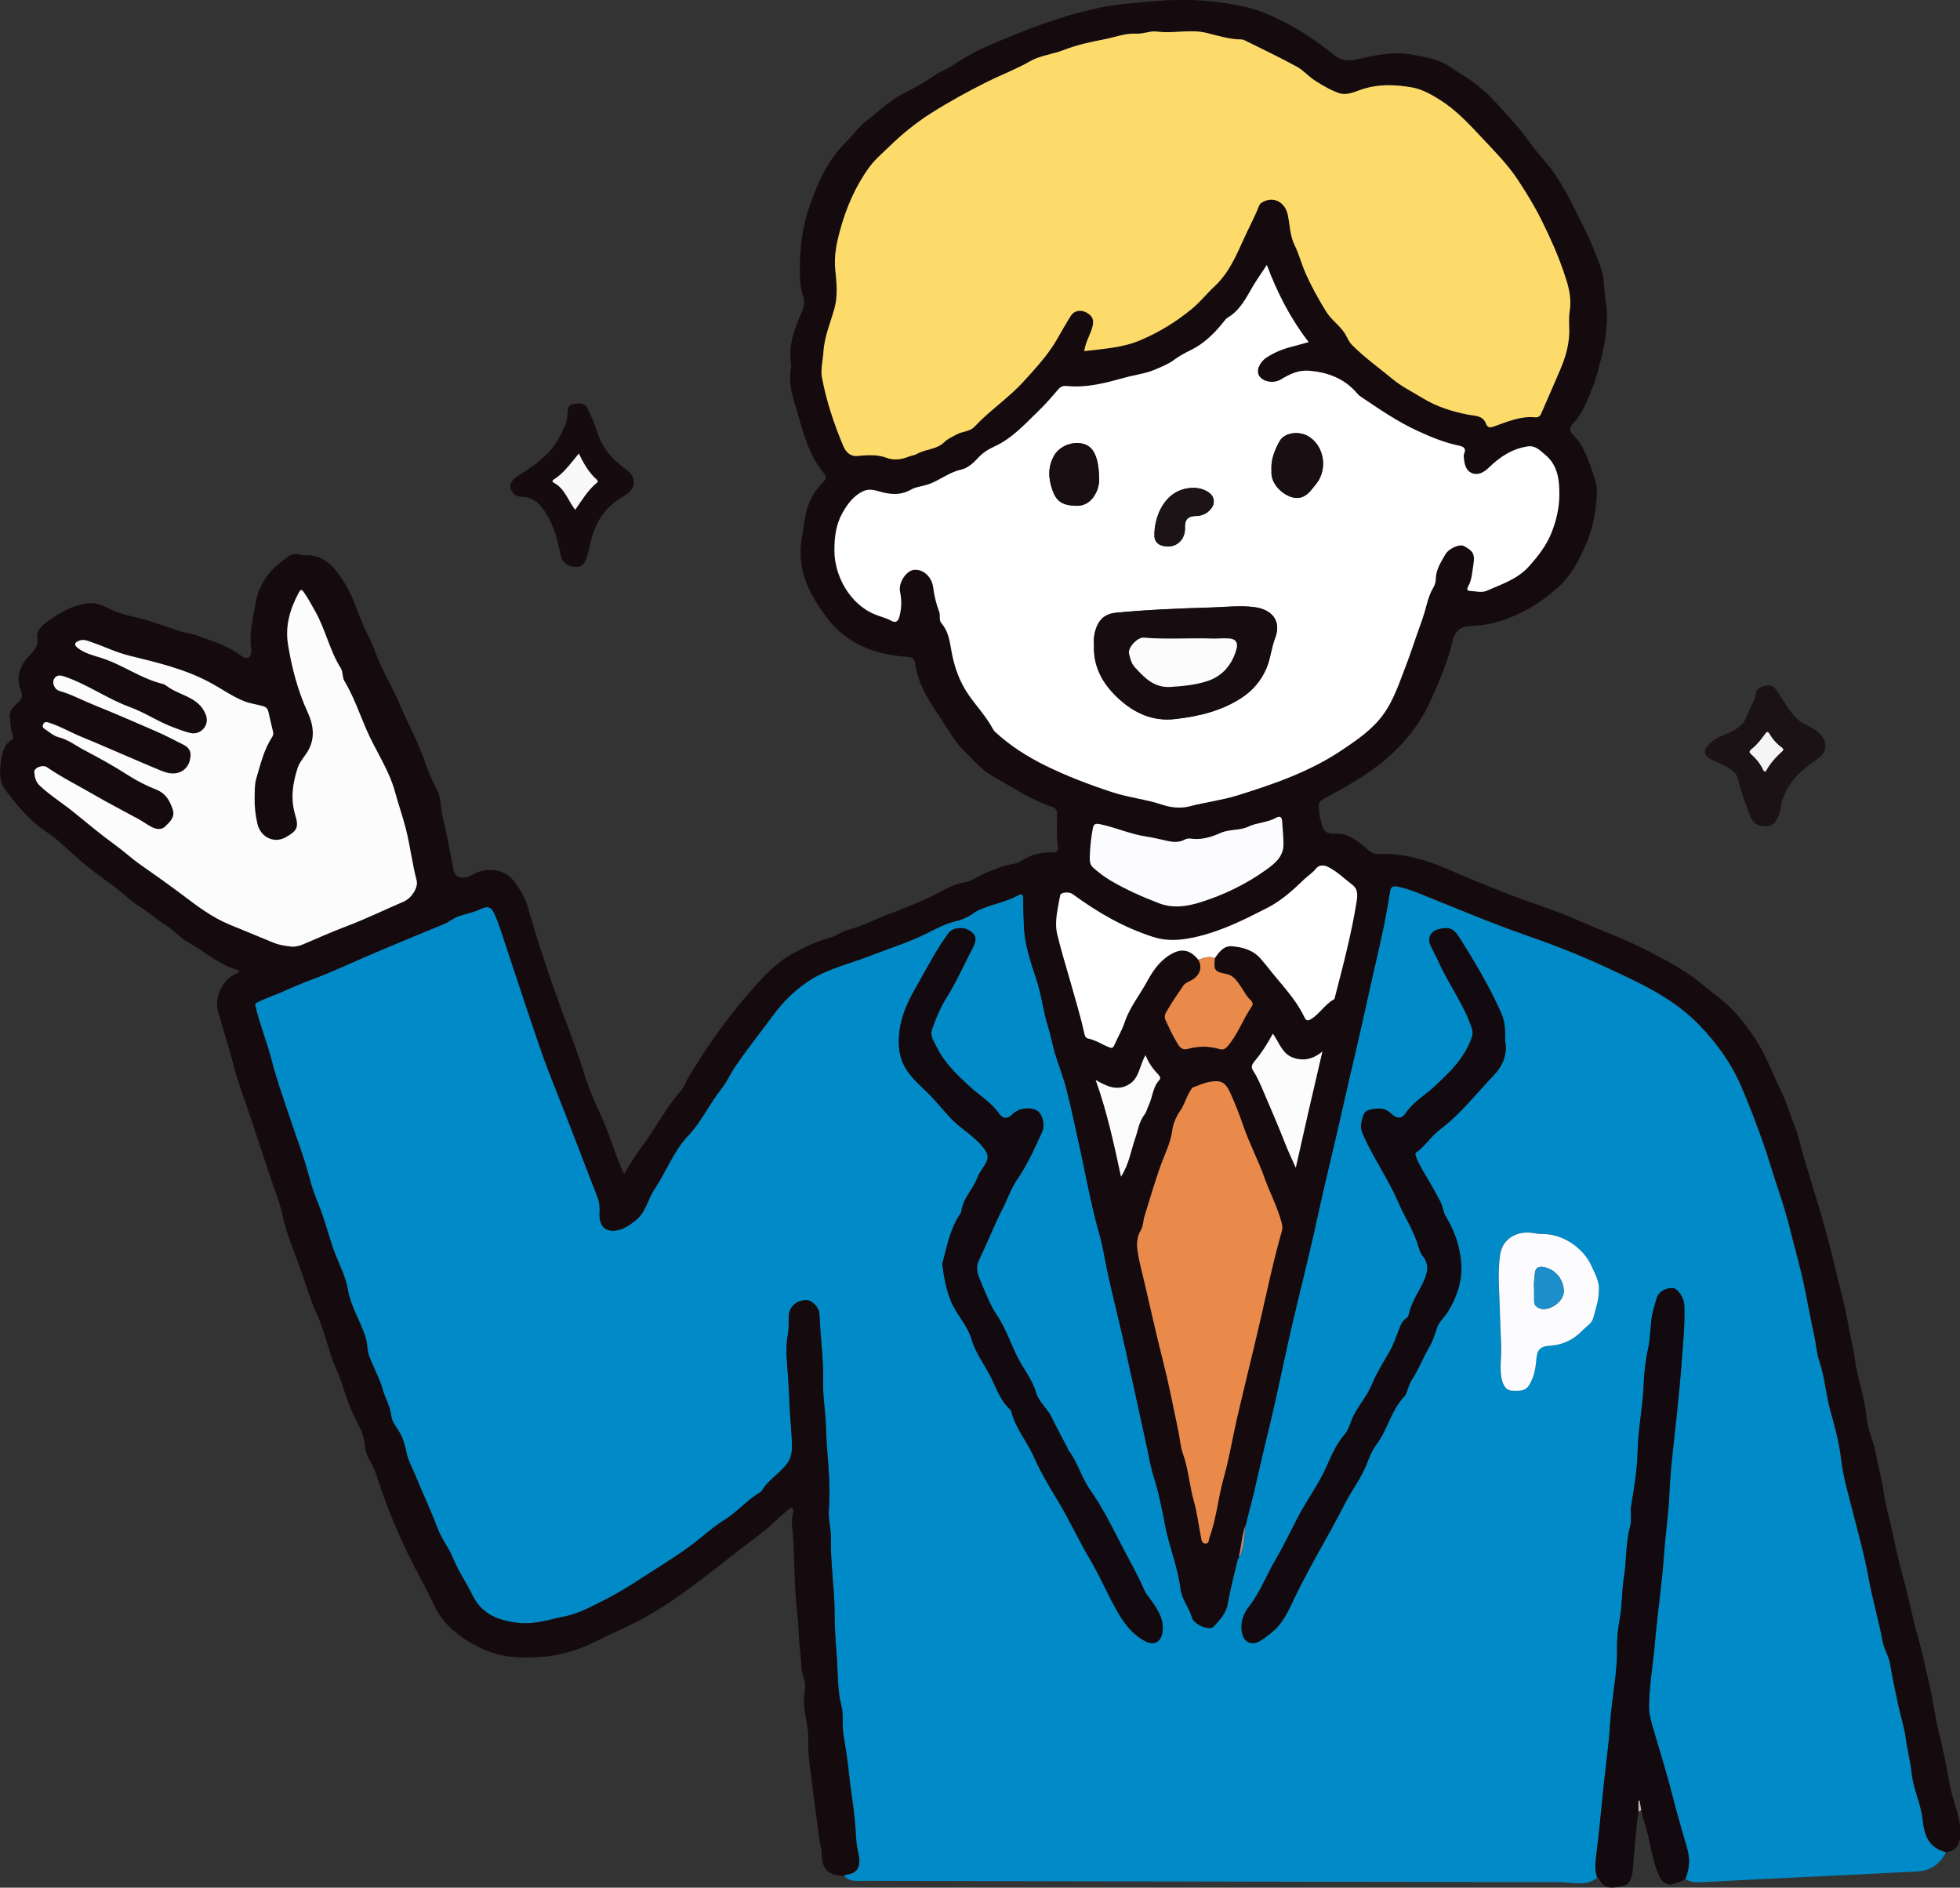 <?xml version="1.0" encoding="UTF-8"?><svg id="b" xmlns="http://www.w3.org/2000/svg" width="301.13" height="290" viewBox="0 0 301.13 290"><rect x="0" y="0" width="301.13" height="290" fill="#333333" stroke="none"/><g id="c"><g><path d="M245.4,288.45c-1.09,.97-2.41,.93-3.74,.84-.73-.05-1.46-.13-2.18-.14-12.95-.03-25.89-.04-38.84-.06-22.62-.04-45.24-.09-67.85-.14-1.08,0-2.24,.2-3.08-.77,.12-.07,.24-.19,.36-.2,1.94-.17,2.22-1.6,1.81-3.31-.4-1.68-.36-3.44-.54-5.16-.24-2.3-.64-4.58-.87-6.88-.21-2.03-.52-4.04-.86-6.06-.25-1.46,.05-3.03-.31-4.45-.67-2.61-.53-5.27-.74-7.89-.17-2.13-.32-4.28-.32-6.43,0-3.81-.64-7.6-.57-11.42,.03-1.53-.43-3.05-.31-4.55,.33-4.27-.34-8.5-.45-12.75-.06-2.23-.49-4.47-.43-6.69,.09-3.51-.44-6.97-.56-10.46-.04-1.15-1.22-2.27-2.12-2.2-1.6,.12-2.56,1.08-2.59,2.55-.02,.93,.02,1.89-.15,2.8-.41,2.15-.1,4.29,.04,6.41,.1,1.5,.17,3.02,.23,4.5,.06,1.51,.23,3.02,.31,4.53,.08,1.44,.25,2.98-.61,4.21-1.12,1.62-3,2.59-4,4.35-.05,.08-.16,.14-.24,.19-2,1.18-3.5,3.01-5.48,4.24-1.94,1.21-3.6,2.82-5.45,4.15-2.75,1.98-5.67,3.73-8.51,5.58-1.7,1.11-3.5,2.1-5.27,2.98-1.63,.81-3.33,1.71-5.23,2.09-2.39,.48-4.68,1.31-7.22,1.01-3.08-.36-5.61-1.31-7.06-4.32-.91-1.89-2.14-3.61-2.93-5.58-.65-1.62-1.81-3.05-2.42-4.68-1.01-2.72-2.26-5.32-3.35-8-.45-1.12-1.08-2.19-1.34-3.35-.28-1.26-.55-2.48-1.27-3.58-.47-.72-1.04-1.5-1.13-2.31-.17-1.44-.92-2.65-1.3-4-.5-1.76-1.43-3.41-2.09-5.15-.33-.87-.25-1.79-.49-2.64-.73-2.6-2.33-4.85-2.79-7.61-.3-1.81-1.2-3.59-1.89-5.33-.91-2.29-1.45-4.68-2.32-6.96-.55-1.44-1.16-2.87-1.55-4.35-.47-1.8-1.03-3.58-1.63-5.32-.61-1.73-1.21-3.49-1.8-5.23-.9-2.66-1.83-5.32-2.53-8.06-.71-2.79-1.84-5.48-2.49-8.31-.1-.44,.14-.46,.37-.58,1.23-.65,2.56-1.04,3.81-1.61,1.62-.74,3.29-1.42,4.94-2.04,2.56-.96,5.03-2.12,7.52-3.2,4.13-1.79,8.29-3.48,12.45-5.2,.74-.31,1.31-.86,2.08-1.13,1.11-.39,2.27-.57,3.35-1.09,1.33-.63,1.8-.35,2.36,1.01,.21,.51,.43,1.03,.61,1.55,2.12,6.35,4.18,12.73,6.37,19.06,1.19,3.44,2.61,6.8,3.92,10.2,1.59,4.11,3.18,8.22,4.76,12.33,.3,.78,.41,1.55,.35,2.43-.13,1.91,.75,3.21,2.92,2.69,.99-.24,1.81-.84,2.61-1.47,1.57-1.23,1.85-3.24,2.91-4.81,1.8-2.68,2.91-5.85,5.17-8.21,2.04-2.14,3.22-4.83,5.03-7.1,.88-1.1,1.46-2.44,2.25-3.6,1.86-2.72,3.91-5.3,5.87-7.94,1.46-1.97,3.22-3.68,5.22-5.03,2.92-1.97,6.41-2.72,9.65-3.99,2.93-1.15,5.93-2.05,8.77-3.49,1.35-.69,2.77-1.43,4.3-1.8,1.03-.25,1.97-.66,2.82-1.29,.39-.29,.84-.46,1.29-.65,1.8-.74,3.74-1.07,5.46-2.02,.72-.39,.83-.05,.82,.59-.02,1.37,.06,2.74,.11,4.1,.1,2.82,1.02,5.52,1.9,8.17,.81,2.41,1.06,4.93,1.82,7.35,.41,1.3,.65,2.69,1.04,4.01,.54,1.86,1.29,3.66,1.77,5.53,.81,3.19,1.49,6.41,2.18,9.63,.93,4.28,1.7,8.58,2.92,12.81,.49,1.69,.75,3.5,1.12,5.25,.91,4.27,2.02,8.5,2.95,12.77,1.04,4.77,2.1,9.54,3.14,14.32,.34,1.55,.58,3.15,1.06,4.64,.79,2.48,1.3,5.03,1.78,7.55,.63,3.31,1.96,6.44,2.37,9.78,.2,1.64,1.31,2.87,1.75,4.4,.33,1.17,2.74,2.12,3.36,1.41,.9-1.02,1.89-1.96,2.14-3.47,.4-2.32,1.03-4.61,1.56-6.91,.05-.11,.11-.22,.16-.33v-.03c.38-.26,.44-.69,.56-1.08,.37-1.23,.26-2.53,.47-3.78,.35-1.66,.84-3.28,1.23-4.94,.76-3.31,1.51-6.63,2.32-9.93,1.2-4.85,2.15-9.76,3.27-14.64,1.36-5.92,2.89-11.8,4.17-17.73,1.23-5.66,2.65-11.28,3.91-16.94,1.23-5.55,2.6-11.08,3.8-16.64,1.18-5.5,2.63-10.94,3.44-16.51,.12-.81,.71-.83,1.23-.71,.98,.22,1.95,.51,2.87,.88,5.61,2.23,11.15,4.62,16.86,6.6,4.16,1.45,8.26,3.04,12.26,4.91,5.13,2.39,10.27,4.67,14.33,8.89,2.67,2.77,4.88,5.83,6.37,9.28,1.25,2.9,2.39,5.88,3.45,8.88,.86,2.43,1.53,4.92,2.38,7.35,1.24,3.55,2.06,7.25,3.03,10.89,1,3.74,1.59,7.59,2.43,11.38,.28,1.26,.33,2.57,.74,3.77,.87,2.57,1.02,5.28,1.77,7.88,.68,2.37,1.31,4.79,1.6,7.28,.32,2.78,1.15,5.47,1.83,8.19,.82,3.25,1.75,6.49,2.34,9.79,.61,3.38,1.58,6.66,2.21,10.02,.23,1.23,.94,2.2,1.14,3.41,.33,2.05,.78,4.09,1.21,6.12,.38,1.83,.99,3.64,1.22,5.46,.22,1.72,.7,3.39,.87,5.12,.25,2.53,1.47,4.84,1.72,7.37,.22,2.3,.98,4.19,3.48,4.84,.03,0,.05,.04,.08,.07-.91,1.79-2.41,2.8-4.38,2.9-8.89,.47-17.78,.87-26.67,1.31-2.22,.11-4.44,.24-6.67,.35-.8,.04-1.6-.01-2.28-.53,.65-1.53,.72-3.08,.26-4.68-.73-2.51-1.46-5.02-2.11-7.56-.87-3.41-1.89-6.77-2.89-10.14-.4-1.35-.88-2.74-.85-4.24,.06-3.3,.65-6.55,.93-9.83,.39-4.55,1.08-9.07,1.4-13.62,.21-3.03,.68-6.03,.8-9.07,.17-3.96,.7-7.9,1.11-11.85,.34-3.27,.66-6.53,.89-9.81,.18-2.49,.41-4.96,.28-7.46-.05-.97-.96-2.34-1.65-2.45-1-.16-2.31,.52-2.58,1.54-.24,.93-.59,1.84-.73,2.81-.25,1.64-.22,3.34-.58,4.93-.41,1.87-.62,3.8-.69,5.64-.13,3.38-.85,6.68-.92,10.06-.06,2.82-.53,5.64-.99,8.44-.18,1.09,.13,2.19-.16,3.2-.73,2.56-.53,5.21-.96,7.8-.34,2.01-.24,4.07-.6,6.1-.28,1.56-.48,3.17-.45,4.75,.06,3.93-.84,7.76-1.07,11.66-.19,3.15-.66,6.33-.99,9.49-.38,3.72-.72,7.45-1.19,11.16-.13,1.02-.17,2,.21,2.97Zm-14.16-128.54c.07-1.5,.01-2.92-.58-4.26-1.81-4.1-4.1-7.95-6.5-11.73-.85-1.34-1.59-1.57-3.1-1.19-1.24,.31-1.77,1.27-1.28,2.45,.35,.83,.82,1.61,1.19,2.43,1.54,3.49,3.89,6.58,5.13,10.22,.18,.52,.24,.98,.05,1.5-1.12,3.23-3.48,5.49-5.92,7.72-1.43,1.3-3.14,2.28-4.25,3.95-.62,.93-1.39,.89-2.24,.07-.97-.95-2.13-.89-3.31-.58-1.01,.26-1.07,1.16-1.26,1.97-.18,.76,.07,1.44,.38,2.11,1.58,3.47,3.78,6.61,5.29,10.11,.9,2.08,2.14,4.01,2.89,6.16,.25,.72,.39,1.51,.87,2.11,1.08,1.33,.72,2.64,.09,3.99-.76,1.63-1.84,3.11-2.22,4.91-.06,.28-.18,.53-.43,.69-.6,.38-.82,1-1.06,1.62-.46,1.19-.88,2.42-1.51,3.52-.92,1.61-1.96,3.24-2.64,4.89-.74,1.81-1.99,3.22-2.86,4.89-.5,.95-.67,2.08-1.37,2.89-1.22,1.41-2.01,3.14-2.7,4.75-1.22,2.82-3.06,5.24-4.46,7.93-1.17,2.23-2.25,4.51-3.52,6.69-1.37,2.35-2.33,4.92-4.04,7.11-.83,1.06-1.37,2.48-1.05,4,.3,1.45,1.42,1.98,2.7,1.29,.62-.33,1.13-.79,1.69-1.21,1.95-1.47,2.84-3.71,3.82-5.74,2.34-4.84,5.16-9.4,7.59-14.18,1.03-2.03,2.45-3.83,3.31-5.98,.42-1.04,.84-2.2,1.49-3.05,1.79-2.32,2.29-5.37,4.38-7.5,.31-.32,.38-.88,.57-1.33,.16-.38,.29-.79,.51-1.13,1.06-1.59,1.71-3.39,2.68-5.03,.54-.92,.87-1.93,1.2-2.96,.31-.97,1.23-1.73,1.78-2.66,1.35-2.26,2.16-4.75,1.95-7.33-.2-2.46-.97-4.89-2.3-7.03-.48-.78-.5-1.66-.91-2.42-.71-1.34-1.45-2.67-2.23-3.98-.55-.93-1.12-1.84-1.48-2.86-.09-.26-.26-.52,.06-.74,1.37-.99,2.23-2.46,3.62-3.5,3.11-2.33,5.49-5.45,8.18-8.24,1.45-1.5,2.19-3.29,1.81-5.35Zm-86.47,34.24c.25,2.08,.6,4.01,1.38,5.85,.85,2.02,2.5,3.58,3.13,5.78,.55,1.9,1.78,3.58,2.73,5.34,.99,1.84,1.56,3.96,3.2,5.42,.1,.09,.16,.24,.19,.37,.64,2.56,2.42,4.55,3.46,6.93,1.01,2.29,2.31,4.47,3.62,6.63,1.76,2.89,3.16,6,4.89,8.91,1.62,2.71,2.82,5.63,4.4,8.36,1.02,1.75,2.21,3.27,3.97,4.28,1.57,.9,2.71,.3,2.89-1.52,.16-1.54-.54-2.8-1.33-4.03-.48-.76-1.17-1.41-1.51-2.22-1.04-2.46-2.42-4.75-3.62-7.12-1.43-2.83-2.88-5.66-4.71-8.28-1.33-1.9-1.89-4.23-3.33-6.08-.06-.08-.06-.2-.11-.29-.82-1.58-1.68-3.15-2.45-4.75-.65-1.35-1.96-2.34-2.37-3.74-.61-2.11-2.03-3.76-2.96-5.67-1.03-2.11-1.77-4.34-3.13-6.36-1.04-1.55-1.76-3.5-2.53-5.31-.42-.98-.73-1.95-.17-3.09,1.27-2.6,2.31-5.32,3.63-7.89,.75-1.47,1.26-3.06,2.21-4.44,1.58-2.29,2.72-4.83,3.86-7.36,.5-1.11,.02-2.77-.76-3.23-1.09-.66-2.86-.41-3.77,.52-.73,.75-1.48,.79-2.09-.09-1.22-1.75-3.05-2.8-4.57-4.21-1.91-1.76-3.8-3.56-4.97-5.92-.43-.86-1.13-1.76-.75-2.84,.59-1.71,1.3-3.38,2.26-4.91,1.53-2.45,2.69-5.1,4.02-7.65,.68-1.31,.45-1.96-.56-2.6-.99-.62-2.55-.45-3.21,.43-1.91,2.56-3.33,5.43-4.92,8.19-1.58,2.72-2.77,5.46-2.7,8.71,.04,1.85,.57,3.36,1.69,4.78,1.08,1.37,2.44,2.45,3.6,3.72,.84,.92,1.66,1.87,2.49,2.8,1.59,1.78,3.77,2.85,5.27,4.81,.78,1.02,.74,1.56,.25,2.43-.39,.69-.94,1.33-1.21,2.06-.66,1.82-2.24,3.2-2.48,5.22-.03,.25-.24,.49-.39,.73-1.43,2.27-1.86,4.88-2.54,7.32Zm100.87,4.05c.08-1.37-.59-2.51-1.13-3.71-1.27-2.81-4.47-4.95-7.52-4.92-.52,0-1.03-.07-1.55-.16-2.07-.35-4.57,.65-4.96,3.28-.24,1.59-.26,3.18-.2,4.79,.12,3.12,.23,6.25,.35,9.37,.07,1.76-.33,3.54,.16,5.29,.23,.82,.72,1.51,1.52,1.5,.9-.01,1.95,.21,2.61-.86,.75-1.23,1-2.56,1.11-3.96,.12-1.47,.63-2.01,2.06-2.09,2.01-.12,3.68-.94,5.06-2.38,.57-.6,1.4-1.02,1.62-1.87,.37-1.4,.87-2.79,.86-4.28Z" fill="#008bc8"/><path d="M190.17,239.49c-.53,2.3-1.16,4.58-1.56,6.91-.26,1.5-1.25,2.45-2.14,3.47-.62,.71-3.03-.24-3.36-1.41-.44-1.53-1.55-2.76-1.75-4.4-.41-3.34-1.74-6.47-2.37-9.78-.48-2.52-.99-5.07-1.78-7.55-.47-1.49-.72-3.09-1.06-4.64-1.03-4.78-2.09-9.55-3.14-14.32-.93-4.27-2.04-8.49-2.95-12.77-.37-1.75-.63-3.56-1.12-5.25-1.22-4.22-2-8.53-2.92-12.81-.7-3.22-1.38-6.44-2.18-9.63-.47-1.87-1.23-3.67-1.77-5.53-.39-1.33-.63-2.71-1.04-4.01-.77-2.42-1.02-4.94-1.82-7.35-.89-2.65-1.81-5.35-1.9-8.17-.05-1.36-.13-2.73-.11-4.1,.01-.64-.11-.98-.82-.59-1.72,.95-3.66,1.28-5.46,2.02-.45,.19-.9,.36-1.29,.65-.85,.63-1.79,1.05-2.82,1.29-1.52,.37-2.94,1.11-4.3,1.8-2.84,1.44-5.84,2.34-8.77,3.49-3.24,1.27-6.73,2.02-9.65,3.99-2,1.35-3.76,3.06-5.22,5.03-1.96,2.65-4.01,5.23-5.87,7.94-.79,1.16-1.37,2.49-2.25,3.6-1.81,2.27-2.99,4.96-5.03,7.1-2.25,2.36-3.37,5.53-5.17,8.21-1.05,1.57-1.33,3.57-2.91,4.81-.8,.63-1.62,1.23-2.61,1.47-2.18,.52-3.05-.78-2.92-2.69,.06-.87-.05-1.65-.35-2.43-1.58-4.11-3.17-8.22-4.76-12.33-1.31-3.4-2.73-6.76-3.92-10.2-2.19-6.33-4.25-12.7-6.37-19.06-.18-.53-.4-1.04-.61-1.55-.56-1.36-1.03-1.64-2.36-1.01-1.08,.51-2.25,.69-3.35,1.09-.77,.27-1.34,.82-2.08,1.13-4.15,1.72-8.32,3.41-12.45,5.2-2.49,1.08-4.96,2.24-7.52,3.2-1.65,.62-3.32,1.3-4.94,2.04-1.25,.57-2.59,.96-3.81,1.61-.22,.12-.47,.14-.37,.58,.65,2.83,1.78,5.52,2.49,8.31,.7,2.74,1.64,5.4,2.53,8.06,.59,1.74,1.19,3.5,1.8,5.23,.61,1.73,1.16,3.52,1.63,5.32,.39,1.48,1,2.91,1.55,4.35,.87,2.29,1.41,4.67,2.32,6.96,.69,1.74,1.59,3.53,1.89,5.33,.46,2.77,2.06,5.01,2.79,7.61,.24,.86,.16,1.77,.49,2.64,.66,1.74,1.59,3.39,2.09,5.15,.38,1.35,1.14,2.56,1.3,4,.09,.81,.66,1.59,1.13,2.31,.72,1.11,.99,2.32,1.27,3.58,.26,1.16,.89,2.23,1.34,3.35,1.09,2.68,2.34,5.28,3.35,8,.61,1.63,1.77,3.06,2.42,4.68,.79,1.98,2.02,3.69,2.93,5.58,1.45,3,3.98,3.96,7.06,4.32,2.54,.3,4.83-.53,7.22-1.01,1.9-.38,3.61-1.28,5.23-2.09,1.77-.88,3.57-1.87,5.27-2.98,2.84-1.86,5.75-3.6,8.51-5.58,1.85-1.33,3.51-2.95,5.45-4.15,1.98-1.23,3.48-3.06,5.48-4.24,.09-.05,.2-.11,.24-.19,1-1.76,2.87-2.73,4-4.35,.86-1.23,.69-2.77,.61-4.21-.08-1.51-.25-3.01-.31-4.53-.06-1.48-.13-3.01-.23-4.5-.14-2.12-.45-4.26-.04-6.41,.17-.91,.14-1.86,.15-2.8,.03-1.46,.99-2.42,2.59-2.55,.89-.07,2.07,1.05,2.12,2.2,.13,3.49,.66,6.95,.56,10.46-.06,2.22,.37,4.46,.43,6.69,.11,4.25,.78,8.47,.45,12.75-.11,1.5,.34,3.02,.31,4.55-.07,3.82,.56,7.61,.57,11.42,0,2.15,.15,4.3,.32,6.43,.21,2.63,.07,5.28,.74,7.89,.36,1.42,.07,2.99,.31,4.45,.34,2.01,.66,4.03,.86,6.06,.23,2.3,.63,4.58,.87,6.88,.18,1.72,.13,3.47,.54,5.16,.41,1.71,.14,3.14-1.81,3.31-.12,.01-.24,.13-.36,.2-2.49-.04-3.45-1.05-3.45-3.55,0-.58-.21-1.15-.29-1.73-.41-3.04-.86-6.07-1.2-9.11-.24-2.1-.66-4.2-.56-6.39,.08-1.78-.51-3.62-.65-5.46-.06-.83-.03-1.65,.14-2.49,.22-1.09-.46-2.06-.52-3.13-.1-1.68-.33-3.36-.41-5.04-.08-1.76-.27-3.52-.43-5.27-.19-1.94-.21-3.88-.3-5.81-.06-1.34-.05-2.69-.16-4.04-.11-1.24-.35-2.49-.01-3.73,.07-.25,.12-.6-.17-.76-.27-.15-.42,.16-.6,.3-1.42,1.06-2.55,2.43-3.98,3.49-4.37,3.24-8.55,6.75-13.01,9.88-2.87,2.01-5.91,3.76-9.1,5.18-2.1,.93-4.09,2.1-6.26,2.85-1.95,.67-3.94,1.12-6.05,1.22-2.36,.11-4.66,.09-6.89-.65-1.5-.49-2.91-1.18-4.27-2.06-2.06-1.32-3.73-2.99-4.73-5.11-1.48-3.13-3.23-6.12-4.68-9.26-1.45-3.13-2.75-6.28-3.82-9.55-.41-1.25-.79-2.48-1.49-3.62-.45-.73-.69-1.58-.76-2.47-.14-1.66-1.03-3.1-1.73-4.53-1.11-2.29-1.63-4.78-2.66-7.06-1.22-2.7-1.69-5.68-2.92-8.29-1.01-2.15-1.62-4.41-2.4-6.58-1.05-2.91-2.29-5.78-2.96-8.85-.46-2.12-1.32-4.16-2-6.23-.93-2.82-1.86-5.64-2.8-8.46-.88-2.66-1.91-5.28-2.61-7.98-.74-2.85-1.64-5.65-2.45-8.48-.61-2.12,.59-4.71,2.52-5.71,.26-.13,.62-.15,.78-.6-2.99-.71-5.19-2.83-7.78-4.26-1.34-.74-2.32-1.96-3.63-2.77-1.47-.9-2.77-2.08-4.23-3-1.33-.83-2.39-1.98-3.66-2.9-1.78-1.3-3.59-2.58-5.27-4.05-1.7-1.49-3.3-3.14-5.22-4.41-2.53-1.66-4.4-4.03-6.22-6.38-.98-1.26-.85-2.95-.61-4.54,.19-1.23,.43-2.41,1.61-3.12,.31-.19,.27-.47,.15-.74-.37-.85-.27-1.77-.43-2.66-.2-1.06,.58-1.69,1.22-2.28,.67-.62,.82-1.04,.45-1.99-.74-1.91-.17-3.72,1.25-5.18,.79-.82,1.47-1.51,1.29-2.85-.13-.99,.69-1.89,1.46-2.42,2.01-1.4,4.07-2.72,6.66-2.88,1.33-.08,2.37,.59,3.43,1.08,1.85,.86,3.87,1.01,5.76,1.69,1.33,.48,2.71,.83,4.04,1.34,1.12,.43,2.35,.52,3.5,.96,2.1,.81,4.29,1.39,6.14,2.77,.42,.31,1.09,.77,1.51,.49,.51-.34,.36-1.17,.31-1.74-.19-2.31,.36-4.52,.76-6.74,.57-3.15,2.51-5.41,5.16-7.11,.48-.31,.96-.36,1.49-.25,.24,.05,.48,.15,.71,.14,3.27-.2,4.83,1.94,6.36,4.38,1.55,2.48,2.16,5.34,3.51,7.88,.84,1.57,1.34,3.29,2.09,4.9,.87,1.87,1.93,3.64,2.72,5.54,1.32,3.16,2.99,6.17,4.11,9.44,.44,1.28,.99,2.6,1.67,3.84,.71,1.31,.56,2.85,.91,4.26,.64,2.62,1.13,5.26,1.61,7.91,.27,1.5,1.44,1.77,3.05,.88,2.03-1.13,4.73-.86,6.12,.85,1.01,1.25,1.87,2.68,2.32,4.26,1.47,5.16,3.16,10.23,5,15.27,1.24,3.4,2.57,6.78,3.64,10.26,.71,2.3,1.69,4.54,2.71,6.73,1.3,2.8,2.04,5.81,3.42,8.67,.83-1.39,1.63-2.79,2.61-4.08,2.14-2.81,3.72-6.01,6.08-8.68,.51-.58,.76-1.39,1.17-2.07,2.64-4.38,5.52-8.58,8.86-12.45,2.12-2.46,4.23-4.98,7.14-6.57,1.8-.98,3.64-1.9,5.66-2.43,1.02-.27,1.88-.99,2.93-1.26,2.17-.56,4.16-1.62,6.24-2.41,2.02-.76,4.05-1.58,6.03-2.48,1.8-.82,3.48-2.02,5.5-2.36,1.29-.22,2.3-1.07,3.49-1.55,1.35-.54,2.66-1.11,4.12-1.31,.68-.09,1.29-.53,1.87-.85,1.27-.71,2.59-.93,3.99-.92,.66,0,1.08-.06,.94-1.05-.22-1.6-.12-3.24-.12-4.86,0-.59-.14-.87-.79-1.09-2.46-.83-4.7-2.14-6.93-3.46-.95-.56-1.94-1.06-2.85-1.68-1.36-.91-2.39-2.16-3.55-3.28-1.42-1.36-2.34-3.01-3.37-4.57-1.84-2.78-3.84-5.54-4.3-9-.1-.72-.37-.99-1.26-1.05-4.96-.34-9.37-1.99-12.42-6.16-1.19-1.63-2.31-3.3-3.06-5.26-.92-2.39-1.09-4.63-.63-7.15,.34-1.91,.45-3.83,1.31-5.62,.49-1.03,1.17-1.88,1.94-2.68,.42-.43,.54-.79,.09-1.33-2.1-2.52-3-5.58-3.87-8.66-.3-1.06-.66-2.11-.94-3.18-.4-1.5-.48-3-.24-4.53,.02-.1,.04-.21,.02-.31-.53-2.96,.57-5.6,1.68-8.22,.36-.86,.42-1.63,.1-2.51-.43-1.19-.43-2.46-.44-3.7-.04-3.42,.4-6.83,1.52-10.03,1.23-3.51,2.73-6.94,5.5-9.67,1.05-1.03,1.92-2.32,3.08-3.23,1.89-1.47,3.59-3.18,5.79-4.3,1.65-.84,3.31-1.72,4.83-2.82,.7-.51,1.57-.75,2.34-1.25,1.87-1.23,3.82-2.39,5.87-3.27,5.56-2.4,11.21-4.62,17.17-5.85,2.92-.6,5.91-.79,8.89-1.04,4.61-.38,9.19-.08,13.65,.97,2.02,.47,4.01,1.36,5.92,2.35,2.56,1.34,4.98,2.93,7.17,4.74,1.45,1.2,2.59,1.25,4.23,.85,2.65-.65,5.41-1.16,8.11-.65,2.03,.39,4.15,.66,5.96,1.97,.99,.72,2.1,1.28,3.11,2.02,1.54,1.12,2.91,2.38,4.16,3.77,1.65,1.83,3.36,3.61,4.77,5.65,.77,1.11,1.69,2.12,2.56,3.15,2.19,2.6,3.65,5.61,5.15,8.63,.85,1.7,1.72,3.4,2.38,5.18,.55,1.48,1.26,2.94,1.35,4.56,.13,2.18,.63,4.33,.45,6.53-.14,1.72-.36,3.39-.82,5.08-.42,1.56-.76,3.17-1.38,4.65-.78,1.86-1.42,3.82-2.87,5.35-.42,.44-.89,1.07-.16,1.79,1.92,1.91,2.59,4.46,3.42,6.91,.46,1.36,.29,2.85,.13,4.23-.24,2.05-.76,4.07-1.61,6-1.03,2.33-2.19,4.54-4.11,6.29-2.25,2.06-4.77,3.69-7.61,4.78-1.99,.77-4.04,1.22-6.19,1.26-1.32,.02-2.19,.95-2.47,2.21-.57,2.58-1.56,5.03-2.59,7.44-.84,1.97-1.76,3.91-3.01,5.69-2.23,3.18-5.05,5.7-8.29,7.78-1.92,1.23-3.92,2.36-5.95,3.41-1.28,.66-.49,1.85-.58,2.81,0,.09,.09,.19,.11,.29,.29,1.23,.36,2.38,2.32,2.25,1.96-.13,3.56,1.23,5.01,2.5,.48,.41,.97,.67,1.59,.64,4.22-.23,8.08,1.16,11.82,2.82,2.31,1.02,4.66,1.93,7,2.88,3.91,1.59,7.97,2.75,11.84,4.47,3.41,1.52,6.95,2.77,10.29,4.47,2.99,1.52,5.97,3.06,8.6,5.21,2.17,1.77,4.47,3.37,6.21,5.6,1.17,1.5,2.29,3.03,3.19,4.73,1.09,2.05,1.91,4.21,2.93,6.27,.85,1.72,1.34,3.55,2.05,5.3,.65,1.62,.97,3.37,1.48,5.06,.7,2.35,1.44,4.68,2.14,7.02,.93,3.11,1.79,6.24,2.53,9.41,.69,3,1.57,5.96,2.09,9,.31,1.84,.81,3.65,1.04,5.52,.18,1.44,.61,2.9,.95,4.34,.38,1.57,.71,3.19,.89,4.79,.19,1.76,1.01,3.3,1.31,5,.38,2.13,1.03,4.21,1.29,6.37,.23,1.84,.83,3.64,1.21,5.46,.61,2.98,1.32,5.94,2.12,8.86,.7,2.56,1.16,5.19,1.91,7.74,.63,2.12,1.04,4.36,1.59,6.54,.66,2.59,.93,5.27,1.56,7.83,.66,2.69,1.26,5.4,1.7,8.12,.44,2.73,1.88,5.25,1.62,8.11-.14,1.49-.68,2.19-2.16,2.43-.03-.02-.05-.06-.08-.07-2.5-.65-3.25-2.54-3.48-4.84-.25-2.53-1.47-4.84-1.72-7.37-.17-1.72-.65-3.39-.87-5.12-.24-1.83-.84-3.63-1.22-5.46-.43-2.04-.88-4.07-1.21-6.12-.19-1.2-.91-2.18-1.14-3.41-.63-3.36-1.6-6.65-2.21-10.02-.59-3.3-1.52-6.54-2.34-9.79-.69-2.71-1.51-5.41-1.83-8.19-.29-2.5-.92-4.91-1.6-7.28-.74-2.6-.89-5.31-1.77-7.88-.41-1.2-.46-2.51-.74-3.77-.84-3.79-1.43-7.64-2.43-11.38-.97-3.64-1.8-7.34-3.03-10.89-.85-2.43-1.52-4.92-2.38-7.35-1.06-3-2.2-5.98-3.45-8.88-1.49-3.45-3.7-6.5-6.37-9.28-4.06-4.22-9.19-6.5-14.33-8.89-4-1.86-8.1-3.46-12.26-4.91-5.71-1.98-11.25-4.37-16.86-6.6-.93-.37-1.9-.66-2.87-.88-.52-.12-1.11-.1-1.23,.71-.81,5.57-2.26,11.02-3.44,16.51-1.2,5.56-2.57,11.09-3.8,16.64-1.26,5.66-2.69,11.27-3.91,16.94-1.28,5.93-2.81,11.81-4.17,17.73-1.12,4.87-2.07,9.78-3.27,14.64-.81,3.3-1.56,6.62-2.32,9.93-.38,1.65-.88,3.28-1.23,4.94-.58,1.57-.64,3.25-1.03,4.87,0,0,0,.03,0,.03-.05,.11-.11,.22-.16,.33Zm-3.53-92.28c.68-.94,1.38-1.96,2.7-1.84,1.68,.15,3.28,.61,4.44,2,.36,.43,.72,.85,1.06,1.28,1.94,2.5,4.23,4.75,5.61,7.66,.24,.5,.52,.55,.98,.26,1.34-.82,2.13-2.27,3.52-3.04,.12-.06,.15-.31,.19-.47,1.26-4.85,2.53-9.7,3.32-14.66,.15-.92,.18-1.83-.66-2.46-1.25-.95-2.38-2.1-3.82-2.79-.62-.29-1.35-.23-1.73,.24-.55,.7-1.28,1.14-1.89,1.73-1.73,1.66-3.52,3.27-5.66,4.37-3.47,1.77-6.93,3.52-10.8,4.42-2.31,.54-4.46,.75-6.72,.03-4.53-1.45-8.58-3.79-12.38-6.59-.53-.39-1.82-.28-1.9,.21-.33,1.97-.92,3.98-.45,5.96,.58,2.45,1.34,4.86,2.02,7.28,.75,2.66,1.58,5.3,2.15,8,.06,.29,.18,.66,.53,.73,1.18,.23,2.16,.93,3.26,1.35,.47,.18,.61,.11,.82-.35,.52-1.16,1.17-2.26,1.58-3.49,.75-2.25,2.26-4.11,3.39-6.17,.86-1.57,1.77-2.99,3.32-4.03,1.78-1.2,3.23-1.11,4.61,.61,.65,1.22,.23,2.44-1.11,3.16-.45,.25-.95,.4-1.26,.88-.71,1.11-1.52,2.17-2.16,3.31-.31,.55-.87,1.14-.52,1.89,.5,1.06,.97,2.14,1.57,3.15,.4,.67,.78,1.6,1.85,1.29,1.65-.47,3.28-.46,4.92,.03,.49,.14,.81,0,1.16-.41,1.59-1.81,2.35-4.12,3.7-6.07,.29-.41,.18-.78-.19-1.1-.61-.54-.93-1.29-1.39-1.94-.58-.83-1.1-1.78-2.25-2.01-1.86-.37-1.98-.55-1.8-2.43Zm-20.06-93.27c2.98-.36,5.89-.49,8.7-1.7,2.91-1.25,5.52-2.85,7.94-4.87,1.24-1.04,2.22-2.3,3.38-3.37,2.19-2.03,3.32-4.7,4.49-7.27,.78-1.71,1.68-3.38,2.37-5.13,.1-.25,.23-.38,.46-.51,1.66-1,3.5-.13,3.94,1.9,.33,1.55,.32,3.21,1.04,4.64,.7,1.4,1.06,2.92,1.69,4.33,.91,2.04,1.98,3.97,3.15,5.88,.81,1.32,2.09,2.13,2.9,3.4,.36,.57,.57,1.23,1.07,1.73,1.92,1.94,4.16,3.51,6.25,5.26,1.4,1.17,3.08,1.98,4.64,2.94,2.17,1.34,4.52,2.06,6.99,2.54,.98,.19,2.22,.1,2.69,1.3,.31,.81,.7,.7,1.35,.47,2.01-.71,4-1.58,6.22-1.37,.76,.07,.89-.45,1.11-.96,.91-2.11,1.84-4.21,2.74-6.31,.89-2.07,1.5-4.21,1.4-6.5-.04-.87-.05-1.81,.08-2.61,.35-2.17-.31-4.16-.96-6.05-.92-2.7-2.11-5.32-3.39-7.89-1.07-2.16-2.34-4.21-3.65-6.2-1.5-2.27-3.46-4.26-5.34-6.26-2.02-2.15-4.01-4.33-6.53-5.94-1.35-.86-2.82-1.68-4.32-1.95-2.65-.47-5.37-.58-8.03,.39-1,.36-2.15,.85-3.19,.49-1.3-.44-2.52-1.17-3.69-1.91-1-.63-1.8-1.61-2.84-2.17-2.6-1.42-5.28-2.69-7.93-4.01-.18-.09-.38-.17-.57-.17-1.83,0-3.58-.56-5.3-.99-2.58-.64-5.12,.13-7.67-.22-1.01-.14-2.1,.38-3.14,.32-1.72-.09-3.28,.54-4.91,.86-2.16,.42-4.3,.87-6.36,1.68-1.66,.65-3.53,.8-5.07,1.69-2.11,1.22-4.39,2.07-6.57,3.15-2.97,1.47-5.88,3.07-8.66,4.84-2.33,1.48-4.5,3.24-6.48,5.18-1.05,1.02-2.17,1.97-3.05,3.17-2.16,2.97-3.56,6.28-4.5,9.8-.52,1.93-.9,3.88-.69,5.9,.2,1.96,.39,3.98-.11,5.87-.61,2.25-1.57,4.39-1.71,6.77-.08,1.31-.46,2.65-.22,3.94,.69,3.62,1.85,7.12,3.28,10.52,.36,.85,1.04,1.59,2.07,1.51,1.55-.13,3.06-.28,4.56,.28,1.14,.42,2.27,.27,3.39-.17,.44-.17,.94-.22,1.34-.45,1.32-.76,3-.64,4.15-1.79,.53-.53,1.23-.81,1.88-1.17,.9-.49,2.03-.41,2.76-1.2,2.33-2.49,5.2-4.38,7.49-6.89,1.86-2.04,3.75-4.08,5.16-6.49,.71-1.23,1.41-2.47,2.16-3.67,.49-.78,1.52-.99,2.46-.45,.68,.4,1.11,.93,.9,1.94-.28,1.31-1.08,2.4-1.31,3.95Zm28.04-13.26c-.8,1.22-1.52,2.22-2.15,3.29-1.05,1.79-1.95,3.68-3.84,4.8-.32,.19-.55,.52-.79,.82-1.39,1.75-2.98,3.27-5.02,4.25-.88,.43-1.73,.9-2.51,1.48-.88,.65-1.88,1.03-2.87,1.46-1.48,.64-3.07,.8-4.6,1.23-2.92,.81-5.82,1.61-8.89,1.31-.58-.06-.98,.04-1.37,.48-.93,1.08-1.85,2.17-2.88,3.16-2.17,2.09-4.17,4.39-7.01,5.67-.94,.43-1.81,1.01-2.53,1.8-.7,.78-1.56,1.53-2.56,1.74-1.88,.41-3.31,1.69-5.1,2.28-.86,.28-1.8,.34-2.57,.78-1.7,.97-3.38,.74-5.13,.21-.71-.22-1.47-.33-2.24,.04-1.46,.69-2.36,1.92-3.11,3.23-1.03,1.79-1.29,3.71-1.29,5.85,0,4.02,2.45,8.29,6.2,9.83,.86,.36,1.79,.55,2.61,1.02,.61,.34,.98,.02,1.15-.59,.36-1.29,.39-2.58,.12-3.9-.29-1.38,.95-3.26,2.15-3.37,1.49-.14,2.77,1.15,2.96,2.75,.15,1.25,.46,2.52,.91,3.69,.23,.6-.1,1.24,.37,1.79,1,1.15,1.24,2.62,1.48,4.05,.43,2.56,1.27,4.95,2.77,7.07,1.21,1.72,2.66,3.26,3.65,5.13,.08,.15,.19,.29,.32,.41,2.3,2.14,4.97,3.82,7.74,5.19,3.28,1.62,6.72,2.92,10.22,4.07,2.55,.84,5.22,1.09,7.77,1.95,1.27,.43,2.84,.58,4.11,.24,2.44-.65,4.94-.93,7.37-1.68,5.66-1.75,11.19-3.67,16.15-7.02,2.37-1.6,4.71-3.21,6.37-5.55,1.54-2.18,2.36-4.74,3.32-7.2,.63-1.6,1.15-3.24,1.72-4.86,.41-1.18,.87-2.36,1.22-3.56,.36-1.23,.61-2.48,1.26-3.61,.24-.41,.45-.91,.45-1.37,0-1.48,.76-2.65,1.45-3.83,.56-.97,2.25-1.69,2.94-1.29,1.19,.7,1.7,1.03,1.39,2.88-.19,1.09-.21,2.22-.76,3.23-.14,.26-.4,.73,.24,.76,.87,.04,1.81,.32,2.59-.03,2.24-1,4.64-1.74,6.38-3.65,1.45-1.59,2.76-3.28,3.55-5.26,.71-1.79,1.17-3.71,1.2-5.65,.03-2.34-.17-4.69-2.19-6.34-.78-.63-1.46-1.44-2.7-1.26-2.39,.36-4.25,1.61-5.91,3.23-.75,.73-1.63,1.25-2.61,.87-1.01-.39-1.17-1.47-1.27-2.46-.02-.17-.02-.36,.05-.51,.37-.86-.08-1.11-.84-1.27-2.17-.45-4.19-1.29-6.22-2.21-3.18-1.45-6-3.41-8.87-5.34-.2-.13-.37-.32-.53-.5-1.91-2.24-4.41-3.18-7.28-3.44-1.67-.15-3.02,.49-4.37,1.32-1.14,.7-2.81,.39-3.38-.55-.47-.78,.02-2.08,1.16-2.82,1.17-.76,2.45-1.28,3.8-1.63,.88-.23,1.75-.48,2.65-.73-2.81-3.63-4.82-7.56-6.44-11.88ZM44.89,145.43c.59-.04,1.09-.13,1.58-.33,2.2-.93,4.38-1.92,6.62-2.76,3.05-1.15,5.97-2.59,8.96-3.86,1.19-.51,2.24-2.17,1.97-3.23-.68-2.59-.98-5.25-1.63-7.83-.48-1.94-1.17-3.84-1.69-5.77-.93-3.43-2.98-6.32-4.37-9.52-1.09-2.51-1.99-5.15-3.41-7.53-.36-.59-.18-1.37-.57-1.99-1.71-2.71-2.34-5.9-3.9-8.69-.57-1.02-1.12-2.04-1.8-3.01-.31-.44-.48-.34-.71,.08-1.36,2.47-2.14,5.14-1.69,7.92,.58,3.61,1.5,7.15,3.04,10.52,.93,2.02,1.2,4.18-.16,6.23-.5,.75-1.12,1.47-1.39,2.3-.76,2.34-1.12,4.74-.38,7.19,.58,1.93,.32,2.46-1.45,3.46-1.79,1.01-3.86-.01-4.34-2.02-.33-1.39-.49-2.75-.44-4.18,.03-.97-.02-1.91,.26-2.86,.65-2.19,1.18-4.43,2.45-6.38,.15-.24,.19-.51,.11-.8-.25-1.01-.47-2.03-.71-3.04-.11-.47-.33-.72-.87-.88-.93-.27-1.9-.37-2.82-.73-1.91-.75-3.57-1.97-5.36-2.93-3.89-2.06-8.09-3.04-12.28-4.07-2-.49-3.82-1.38-5.74-2.05-.67-.23-1.32-.53-2-.26-.59,.24-.95,.56-.17,1.15,1.06,.8,2.31,1.11,3.52,1.48,3.31,1.03,6.13,3.21,9.53,4.01,.2,.05,.38,.17,.55,.3,1.2,.9,2.65,1.3,3.94,2.06,1.06,.62,1.71,1.39,2.11,2.43,.58,1.55-.79,3.12-2.4,2.75-.84-.19-1.65-.52-2.46-.81-2.38-.85-4.47-2.31-6.85-3.18-3.49-1.27-6.54-3.51-10.08-4.7-.71-.24-1.24-.22-1.58,.47-.3,.61,.17,1.56,.85,1.75,1.78,.5,3.4,1.38,5.1,2.07,3.28,1.32,6.52,2.72,9.76,4.14,1.46,.64,2.88,1.38,4.3,2.11,.58,.3,1.01,.77,1,1.48-.02,2.05-1.57,3.27-3.57,2.78-.6-.15-1.18-.41-1.76-.65-1.31-.55-2.61-1.12-3.92-1.67-2.51-1.07-5.01-2.17-7.54-3.21-1.7-.7-3.29-1.64-5.05-2.19-.3-.09-.56-.11-.74,.16-.16,.25-.21,.57,.06,.75,.75,.49,1.47,1.15,2.29,1.36,1.44,.37,2.58,1.28,3.84,1.94,2.28,1.2,4.56,2.44,6.74,3.85,1.33,.86,2.86,1.65,4.39,2.25,1.42,.56,2.04,1.64,2.5,2.98,.43,1.25-.41,1.92-1.06,2.61-.62,.66-1.48,.53-2.23,.12-.67-.36-1.29-.82-1.96-1.19-2.27-1.25-4.58-2.42-6.81-3.72-2.42-1.41-4.94-2.66-7.26-4.25-.62-.43-1.97,.1-1.93,.73,.06,.78,.2,1.52,.87,2.14,1.65,1.54,3.57,2.72,5.31,4.14,2.03,1.65,4.05,3.34,6.17,4.88,1.38,1,2.62,2.17,4,3.12,2.15,1.49,4.29,3.01,6.38,4.59,2.31,1.74,4.56,3.47,7.29,4.59,2.24,.92,4.48,1.84,6.72,2.77,.93,.39,1.94,.53,2.88,.61Zm129.8,45.86c.06,1.24,.33,2.38,.61,3.53,1.15,4.74,2.16,9.52,3.37,14.25,.9,3.53,1.59,7.09,2.34,10.65,.26,1.22,.33,2.52,.74,3.65,.85,2.36,.98,4.86,1.67,7.25,.52,1.79,.71,3.67,1.09,5.5,.08,.4,.09,1.01,.68,1.02,.58,.01,.49-.6,.62-.95,1.08-2.96,1.33-6.13,2.19-9.16,.87-3.06,1.36-6.22,2.08-9.32,1.21-5.2,2.51-10.37,3.7-15.57,.99-4.35,1.9-8.72,3.15-13,.13-.44,.07-.87-.05-1.33-.63-2.39-1.81-4.57-2.63-6.88-.95-2.68-2.29-5.2-3.22-7.89-.6-1.73-1.26-3.46-2.02-5.12-.77-1.68-1.46-2.03-3.19-1.7-.84,.16-1.63,.53-2.45,.81-.29,.1-.38,.38-.53,.61-.6,.94-.86,2.04-1.49,2.97-.62,.92-1.1,1.94-1.25,3.05-.26,2.02-1.24,3.82-1.89,5.7-.87,2.48-1.6,5-2.38,7.51-.22,.72-.17,1.52-.59,2.19-.44,.7-.54,1.49-.56,2.24Zm-7.23-60.27c0,.72-.22,1.67,.51,2.31,.83,.73,1.72,1.41,2.67,1.97,2.35,1.38,4.84,2.48,7.39,3.47,2.23,.86,4.45,.47,6.4-.14,3.55-1.11,6.97-2.76,10.04-4.95,1.33-.95,2.71-2.03,2.72-3.93,0-1.18-.14-2.36-.21-3.53-.04-.68-.3-.91-.96-.55-1.32,.72-2.88,.71-4.21,1.34-1.38,.65-2.93,.36-4.32,.99-1.42,.64-2.92,1.08-4.52,.86-.31-.04-.63-.03-.92,.13-.85,.46-1.72,.44-2.63,.23-1.11-.25-2.23-.52-3.36-.69-2.44-.37-4.7-1.41-7.11-1.9-.69-.14-.93,.03-1.05,.67-.23,1.19-.38,2.39-.44,3.74Zm28.1,27.78c-.85,1.58-1.73,2.95-2.78,4.2-.35,.41-.65,.87-.3,1.4,.78,1.19,1.3,2.51,1.86,3.81,1.06,2.48,2.13,4.95,3.11,7.46,.47,1.19,1.02,2.34,1.63,3.72,.71-3.15,1.36-6.05,2.02-8.94,.66-2.88,1.34-5.77,2.07-8.91-1.5,1.25-3.02,1.49-4.57,.92-1.6-.6-2.07-2.3-3.04-3.66Zm-27.21,7.12c1.79,5.01,2.81,9.82,3.89,14.84,1.25-1.94,1.51-3.99,2.18-5.88,.43-1.23,.58-2.55,1.41-3.63,.32-.41,.41-.95,.64-1.4,.62-1.27,.62-2.8,1.63-3.9,.25-.28,.15-.56-.1-.83-.81-.84-1.51-1.76-1.99-3.02-.94,1.57-.92,3.51-2.52,4.48-1.71,1.05-3.3,.42-5.13-.66Z" fill="#150b0f"/><path d="M245.4,288.45c-.37-.97-.33-1.95-.21-2.97,.47-3.71,.81-7.44,1.19-11.16,.32-3.16,.8-6.35,.99-9.49,.23-3.91,1.14-7.74,1.07-11.66-.03-1.58,.17-3.19,.45-4.75,.37-2.02,.26-4.09,.6-6.1,.44-2.59,.23-5.24,.96-7.8,.29-1.01-.02-2.11,.16-3.2,.46-2.79,.93-5.62,.99-8.44,.07-3.38,.79-6.68,.92-10.06,.07-1.84,.27-3.77,.69-5.64,.35-1.59,.32-3.28,.58-4.93,.15-.97,.49-1.88,.73-2.81,.26-1.02,1.57-1.7,2.58-1.54,.69,.11,1.6,1.49,1.65,2.45,.13,2.5-.1,4.97-.28,7.46-.24,3.28-.55,6.54-.89,9.81-.41,3.95-.94,7.89-1.11,11.85-.13,3.04-.6,6.04-.8,9.07-.31,4.55-1,9.07-1.4,13.62-.28,3.28-.87,6.52-.93,9.83-.03,1.51,.45,2.9,.85,4.24,1,3.37,2.02,6.73,2.89,10.14,.65,2.53,1.37,5.05,2.11,7.56,.47,1.6,.4,3.15-.26,4.68-.53,.48-1.24,.58-1.87,.83-.77,.31-1.72-.25-2.14-1.21-.8-1.81-1.19-3.75-1.58-5.67-.31-1.52-.91-2.96-1.18-4.48l-.26-1.47c-.06,0-.11,.02-.17,.03v1.65c-.38,2.79-.6,5.61-.81,8.42-.02,.31-.07,.62-.11,.92-.15,.96-.42,1.91-1.51,2.11-1.32,.23-2.8,.72-3.59-1.04-.05-.11-.2-.18-.31-.27Z" fill="#120a0f"/><path d="M88.39,87.06c-1.18,.02-2.03-.71-2.24-1.72-.44-2.2-1-4.41-2.16-6.31-.77-1.25-1.78-2.59-3.61-2.69-.51-.03-1.11-.06-1.52-.54-.77-.9-.55-1.86,.58-2.59,2.56-1.65,5.11-3.3,6.56-6.16,.58-1.15,1.2-2.25,1.19-3.59,0-.62,.12-1.26,.85-1.36,.8-.11,1.76-.35,2.22,.62,.59,1.25,1.15,2.52,1.57,3.84,.75,2.37,2.33,4.06,4.26,5.49,.37,.27,.72,.53,.96,.94,.7,1.21,.31,2.4-1.37,3.34-3,1.69-4.42,4.35-5.08,7.58-.13,.64-.29,1.29-.51,1.9-.31,.87-.89,1.41-1.7,1.25Zm-.02-8.74c1.04-1.49,1.95-3,3.31-4.14,.16-.14,.21-.29,.05-.43-1.26-1.1-2.07-2.53-2.81-4.06-1.23,1.49-2.28,3.01-3.87,4.01-.24,.15-.22,.34,.02,.47,1.7,.88,2.17,2.72,3.29,4.15Z" fill="#160c10"/><path d="M271.19,126.93c-1.32,0-1.97-.64-2.37-1.74-.66-1.82-1.35-3.61-1.78-5.51-.22-.96-1.18-1.6-2.1-2.07-.58-.3-1.2-.54-1.8-.82-1.42-.67-1.58-1.41-.49-2.53,.94-.97,2.26-1.33,3.43-1.9,1.09-.53,1.91-1.22,2.31-2.38,.42-1.2,1.18-2.24,1.41-3.56,.13-.73,1.02-1.02,1.75-1.12,.71-.09,1.12,.35,1.55,.97,.99,1.45,1.77,3.03,3.1,4.26,.94,.87,2.2,1.08,3.15,1.97,1.51,1.42,1.5,3.02-.21,4.18-2.01,1.37-3.9,2.88-4.89,5.22-.26,.61-.54,1.19-.6,1.87-.07,.72-.29,1.41-.64,2.07-.43,.83-1.05,1.16-1.82,1.09Zm2.81-11.78c-.07-.09-.13-.21-.23-.28-.8-.57-1.43-1.3-1.93-2.14-.29-.48-.5-.17-.68,.08-.61,.84-1.24,1.66-2.07,2.3-.23,.18-.43,.43-.14,.69,.81,.72,1.5,1.52,1.95,2.52,.1,.22,.32,.34,.47,.07,.64-1.17,1.53-2.13,2.51-3.01,.05-.04,.07-.12,.12-.22Z" fill="#1a1215"/><path d="M251.73,278.31v-1.65c.06,0,.11-.02,.17-.03l.26,1.47c-.14,.07-.29,.14-.43,.22Z" fill="#bcb8b8"/><path d="M231.24,159.92c.38,2.07-.37,3.85-1.81,5.35-2.69,2.79-5.07,5.91-8.18,8.24-1.39,1.04-2.25,2.51-3.62,3.5-.31,.23-.15,.48-.06,.74,.36,1.02,.92,1.94,1.48,2.86,.78,1.3,1.52,2.63,2.23,3.98,.4,.76,.43,1.64,.91,2.42,1.33,2.14,2.1,4.57,2.3,7.03,.21,2.58-.59,5.06-1.95,7.33-.55,.93-1.47,1.69-1.78,2.66-.33,1.03-.65,2.04-1.2,2.96-.97,1.64-1.62,3.44-2.68,5.03-.23,.34-.35,.75-.51,1.13-.19,.45-.25,1.01-.57,1.33-2.09,2.13-2.59,5.17-4.38,7.5-.65,.85-1.07,2.01-1.49,3.05-.87,2.14-2.28,3.95-3.31,5.98-2.43,4.78-5.26,9.34-7.59,14.18-.98,2.03-1.88,4.27-3.82,5.74-.55,.42-1.07,.88-1.69,1.21-1.29,.69-2.4,.15-2.7-1.29-.32-1.52,.22-2.93,1.05-4,1.71-2.19,2.67-4.76,4.04-7.11,1.27-2.18,2.36-4.46,3.52-6.69,1.41-2.69,3.24-5.11,4.46-7.93,.7-1.61,1.48-3.34,2.7-4.75,.7-.81,.88-1.93,1.37-2.89,.87-1.67,2.12-3.08,2.86-4.89,.68-1.65,1.71-3.28,2.64-4.89,.63-1.1,1.05-2.33,1.51-3.52,.24-.63,.46-1.24,1.06-1.62,.25-.16,.37-.41,.43-.69,.38-1.8,1.46-3.28,2.22-4.91,.63-1.35,.99-2.66-.09-3.99-.48-.6-.62-1.38-.87-2.11-.75-2.15-2-4.08-2.89-6.16-1.51-3.51-3.71-6.64-5.29-10.11-.3-.67-.55-1.35-.38-2.11,.19-.81,.25-1.71,1.26-1.97,1.18-.31,2.34-.37,3.31,.58,.85,.82,1.62,.86,2.24-.07,1.11-1.67,2.83-2.65,4.25-3.95,2.44-2.23,4.8-4.49,5.92-7.72,.18-.53,.12-.98-.05-1.5-1.24-3.65-3.59-6.73-5.13-10.22-.36-.82-.84-1.6-1.19-2.43-.49-1.18,.04-2.14,1.28-2.45,1.51-.38,2.25-.15,3.1,1.19,2.39,3.78,4.68,7.62,6.5,11.73,.59,1.34,.65,2.76,.58,4.26Z" fill="#120a0f"/><path d="M144.77,194.15c.68-2.44,1.11-5.05,2.54-7.32,.15-.23,.36-.47,.39-.73,.24-2.02,1.82-3.4,2.48-5.22,.27-.74,.81-1.37,1.21-2.06,.49-.86,.53-1.41-.25-2.43-1.5-1.96-3.69-3.04-5.27-4.81-.83-.93-1.65-1.87-2.49-2.8-1.16-1.28-2.52-2.36-3.6-3.72-1.12-1.42-1.66-2.93-1.69-4.78-.06-3.25,1.12-5.99,2.7-8.71,1.6-2.76,3.01-5.62,4.92-8.19,.66-.88,2.22-1.05,3.21-.43,1.02,.64,1.24,1.29,.56,2.6-1.33,2.56-2.49,5.2-4.02,7.65-.95,1.53-1.66,3.2-2.26,4.91-.37,1.07,.32,1.97,.75,2.84,1.17,2.36,3.06,4.15,4.97,5.92,1.52,1.41,3.35,2.46,4.57,4.21,.61,.88,1.36,.84,2.09,.09,.91-.93,2.68-1.17,3.77-.52,.77,.46,1.26,2.12,.76,3.23-1.14,2.53-2.28,5.06-3.86,7.36-.95,1.38-1.45,2.97-2.21,4.44-1.32,2.57-2.36,5.29-3.63,7.89-.56,1.14-.25,2.11,.17,3.09,.77,1.81,1.49,3.76,2.53,5.31,1.36,2.02,2.1,4.25,3.13,6.36,.93,1.91,2.35,3.56,2.96,5.67,.41,1.4,1.72,2.39,2.37,3.74,.77,1.61,1.63,3.17,2.45,4.75,.05,.09,.05,.21,.11,.29,1.44,1.85,2,4.19,3.33,6.08,1.83,2.62,3.28,5.45,4.71,8.28,1.2,2.37,2.58,4.66,3.62,7.12,.34,.81,1.03,1.47,1.51,2.22,.78,1.22,1.49,2.49,1.33,4.03-.19,1.81-1.32,2.41-2.89,1.52-1.77-1.01-2.96-2.53-3.97-4.28-1.59-2.73-2.78-5.64-4.4-8.36-1.74-2.91-3.13-6.02-4.89-8.91-1.31-2.16-2.61-4.34-3.62-6.63-1.04-2.37-2.82-4.37-3.46-6.93-.03-.13-.1-.28-.19-.37-1.64-1.47-2.21-3.58-3.2-5.42-.95-1.76-2.18-3.44-2.73-5.34-.64-2.2-2.28-3.76-3.13-5.78-.78-1.84-1.13-3.78-1.38-5.85Z" fill="#120a0f"/><path d="M245.64,198.21c.01,1.49-.49,2.87-.86,4.28-.23,.85-1.05,1.27-1.62,1.87-1.38,1.44-3.05,2.26-5.06,2.38-1.43,.08-1.95,.62-2.06,2.09-.11,1.4-.36,2.73-1.11,3.96-.66,1.07-1.71,.85-2.61,.86-.81,.01-1.29-.68-1.52-1.5-.49-1.76-.09-3.53-.16-5.29-.12-3.12-.23-6.25-.35-9.37-.06-1.6-.04-3.2,.2-4.79,.39-2.62,2.89-3.63,4.96-3.28,.52,.09,1.03,.16,1.55,.16,3.06-.03,6.26,2.1,7.52,4.92,.54,1.2,1.21,2.34,1.13,3.71Zm-9.94-.09c0,.66,0,1.21,0,1.77,0,.57,.34,.92,.81,1.1,1.47,.57,3.73-.99,3.75-2.56,.02-1.89-1.39-3.56-3.27-3.8-.62-.08-1.07,.16-1.16,.89-.11,.9-.21,1.79-.13,2.6Z" fill="#fcfcff"/><path d="M190.33,239.13c.39-1.61,.45-3.29,1.03-4.87-.21,1.26-.1,2.55-.47,3.78-.12,.39-.18,.82-.56,1.08Z" fill="#aa8886"/><path d="M190.17,239.49c.05-.11,.11-.22,.16-.33-.05,.11-.11,.22-.16,.33Z" fill="#aa8886"/><path d="M166.58,53.94c.23-1.54,1.03-2.63,1.31-3.95,.22-1.02-.21-1.55-.9-1.94-.94-.55-1.97-.33-2.46,.45-.76,1.2-1.45,2.44-2.16,3.67-1.4,2.41-3.3,4.45-5.16,6.49-2.29,2.51-5.17,4.4-7.49,6.89-.73,.78-1.87,.7-2.76,1.2-.65,.36-1.35,.64-1.88,1.17-1.15,1.15-2.83,1.04-4.15,1.79-.4,.23-.9,.27-1.34,.45-1.11,.44-2.24,.6-3.39,.17-1.5-.56-3.02-.41-4.56-.28-1.03,.09-1.71-.66-2.07-1.51-1.43-3.4-2.6-6.9-3.28-10.52-.24-1.28,.14-2.62,.22-3.94,.14-2.38,1.1-4.52,1.71-6.77,.51-1.89,.32-3.91,.11-5.87-.21-2.02,.17-3.96,.69-5.9,.95-3.52,2.35-6.83,4.5-9.8,.87-1.21,2-2.15,3.05-3.17,1.98-1.94,4.15-3.71,6.48-5.18,2.79-1.77,5.69-3.36,8.66-4.84,2.17-1.08,4.45-1.93,6.57-3.15,1.55-.89,3.41-1.04,5.07-1.69,2.06-.81,4.2-1.26,6.36-1.68,1.63-.32,3.18-.95,4.91-.86,1.04,.06,2.13-.46,3.14-.32,2.55,.35,5.09-.42,7.67,.22,1.72,.42,3.47,.99,5.3,.99,.19,0,.39,.09,.57,.17,2.65,1.32,5.33,2.59,7.93,4.01,1.03,.56,1.83,1.54,2.84,2.17,1.17,.74,2.39,1.46,3.69,1.91,1.03,.35,2.19-.13,3.19-.49,2.66-.96,5.38-.86,8.03-.39,1.5,.27,2.97,1.09,4.32,1.95,2.52,1.6,4.52,3.79,6.53,5.94,1.88,2,3.84,3.98,5.34,6.26,1.31,1.99,2.58,4.04,3.65,6.2,1.28,2.57,2.46,5.19,3.39,7.89,.65,1.9,1.31,3.88,.96,6.05-.13,.8-.11,1.74-.08,2.61,.1,2.29-.51,4.43-1.4,6.5-.9,2.11-1.83,4.21-2.74,6.31-.22,.51-.35,1.03-1.11,.96-2.21-.22-4.2,.66-6.22,1.37-.65,.23-1.03,.34-1.35-.47-.46-1.2-1.71-1.11-2.69-1.3-2.47-.49-4.82-1.21-6.99-2.54-1.56-.96-3.24-1.77-4.64-2.94-2.09-1.74-4.33-3.31-6.25-5.26-.5-.51-.71-1.16-1.07-1.73-.81-1.27-2.08-2.08-2.9-3.4-1.17-1.91-2.25-3.84-3.15-5.88-.63-1.42-.99-2.93-1.69-4.33-.71-1.43-.7-3.08-1.04-4.64-.44-2.03-2.28-2.9-3.94-1.9-.22,.13-.36,.27-.46,.51-.69,1.75-1.6,3.42-2.37,5.13-1.17,2.57-2.3,5.24-4.49,7.27-1.16,1.07-2.14,2.34-3.38,3.37-2.42,2.02-5.03,3.62-7.94,4.87-2.8,1.2-5.72,1.34-8.7,1.7Z" fill="#fcdb6b"/><path d="M194.62,40.67c1.62,4.32,3.63,8.25,6.44,11.88-.9,.25-1.77,.5-2.65,.73-1.35,.35-2.64,.87-3.8,1.63-1.14,.75-1.64,2.05-1.16,2.82,.57,.94,2.24,1.25,3.38,.55,1.35-.83,2.7-1.47,4.37-1.32,2.87,.26,5.36,1.2,7.28,3.44,.16,.18,.33,.37,.53,.5,2.87,1.93,5.69,3.89,8.87,5.34,2.03,.93,4.05,1.76,6.22,2.21,.76,.16,1.21,.4,.84,1.27-.06,.15-.07,.34-.05,.51,.1,.99,.26,2.06,1.27,2.46,.98,.38,1.85-.14,2.61-.87,1.67-1.62,3.53-2.87,5.91-3.23,1.24-.19,1.93,.62,2.7,1.26,2.02,1.65,2.22,4.01,2.19,6.34-.03,1.93-.48,3.85-1.2,5.65-.79,1.99-2.11,3.67-3.55,5.26-1.74,1.91-4.14,2.65-6.38,3.65-.78,.35-1.72,.07-2.59,.03-.63-.03-.38-.49-.24-.76,.55-1.01,.57-2.14,.76-3.23,.31-1.85-.2-2.18-1.39-2.88-.69-.41-2.38,.32-2.94,1.29-.68,1.19-1.45,2.36-1.45,3.83,0,.46-.21,.96-.45,1.37-.66,1.13-.9,2.38-1.26,3.61-.35,1.2-.81,2.38-1.22,3.56-.57,1.62-1.09,3.26-1.72,4.86-.96,2.47-1.78,5.03-3.32,7.2-1.66,2.35-4,3.96-6.37,5.55-4.96,3.35-10.49,5.26-16.15,7.02-2.43,.75-4.93,1.04-7.37,1.68-1.27,.34-2.84,.19-4.11-.24-2.55-.86-5.22-1.11-7.77-1.95-3.5-1.15-6.94-2.46-10.22-4.07-2.77-1.37-5.44-3.05-7.74-5.19-.12-.12-.24-.26-.32-.41-.99-1.88-2.44-3.42-3.65-5.13-1.5-2.12-2.34-4.51-2.77-7.07-.24-1.43-.49-2.9-1.48-4.05-.47-.54-.14-1.18-.37-1.79-.45-1.18-.76-2.44-.91-3.69-.19-1.6-1.47-2.89-2.96-2.75-1.2,.12-2.44,1.99-2.15,3.37,.28,1.32,.24,2.61-.12,3.9-.17,.6-.54,.93-1.15,.59-.83-.47-1.75-.66-2.61-1.02-3.75-1.54-6.2-5.81-6.2-9.83,0-2.13,.26-4.05,1.29-5.85,.76-1.31,1.66-2.54,3.11-3.23,.76-.36,1.52-.25,2.24-.04,1.75,.53,3.43,.76,5.13-.21,.77-.44,1.72-.5,2.57-.78,1.78-.59,3.22-1.87,5.1-2.28,1-.22,1.85-.97,2.56-1.74,.72-.8,1.59-1.37,2.53-1.8,2.84-1.28,4.84-3.58,7.01-5.67,1.02-.99,1.95-2.08,2.88-3.16,.39-.45,.79-.54,1.37-.48,3.06,.29,5.97-.5,8.89-1.31,1.53-.42,3.12-.59,4.6-1.23,.99-.43,1.99-.81,2.87-1.46,.78-.58,1.63-1.05,2.51-1.48,2.03-.98,3.63-2.5,5.02-4.25,.24-.3,.47-.63,.79-.82,1.89-1.12,2.78-3.01,3.84-4.8,.63-1.06,1.35-2.07,2.15-3.29Zm-26.54,58.72c-.06,3.41,1.67,6.08,4.07,8.18,2.3,2.02,5.02,3.26,8.34,2.89,3.68-.41,7.2-1.26,10.29-3.28,1.63-1.07,2.94-2.55,3.77-4.46,.66-1.53,.76-3.17,1.35-4.68,1.07-2.75-.6-4.41-3.06-4.76-2.27-.32-4.55-.02-6.81,.04-4.88,.14-9.77,.34-14.63,.81-1.46,.14-2.42,.88-2.95,2.26-.38,.97-.45,1.95-.36,2.99Zm27.26-27.35c0,.24,0,.49,0,.73,.08,2.17,2.91,4.3,4.73,3.58,.96-.38,1.49-1.22,2.1-1.97,1.83-2.23,1.31-5.74-1.02-7.27-1.51-.99-3.81-.69-4.57,.68-.72,1.31-1.29,2.69-1.25,4.24Zm-26.47,1.49c-.04-1.21-.13-2.06-.35-2.91-.39-1.44-1.12-2.4-2.74-2.54-1.46-.12-3.08,.64-3.8,1.87-1.03,1.77-.93,3.58-.26,5.42,.61,1.69,1.53,2.28,3.63,2.34,1.38,.04,2.48-.74,3.12-2.17,.34-.75,.43-1.53,.4-2Zm13.19,7.51c-.04-1.25,.5-1.78,1.81-1.77,1.13,0,2.36-.86,2.58-1.89,.2-.93-.35-1.54-1.08-1.94-.74-.39-1.56-.53-2.42-.47-4.12,.29-5.68,4.6-5.58,7.43,.03,.76,.49,1.25,1.27,1.46,1.91,.5,3.5-.8,3.43-2.82Z" fill="#fff"/><path d="M44.89,145.43c-.94-.09-1.95-.23-2.88-.61-2.23-.93-4.48-1.85-6.72-2.77-2.73-1.12-4.98-2.85-7.29-4.59-2.09-1.57-4.23-3.09-6.38-4.59-1.38-.96-2.62-2.13-4-3.12-2.12-1.53-4.14-3.22-6.17-4.88-1.74-1.42-3.66-2.6-5.31-4.14-.67-.62-.82-1.36-.87-2.14-.05-.64,1.31-1.16,1.93-.73,2.32,1.6,4.84,2.84,7.26,4.25,2.23,1.3,4.54,2.48,6.81,3.72,.67,.37,1.29,.82,1.96,1.19,.75,.41,1.61,.54,2.23-.12,.66-.69,1.5-1.36,1.06-2.61-.46-1.34-1.09-2.42-2.5-2.98-1.53-.6-3.06-1.39-4.39-2.25-2.19-1.41-4.46-2.65-6.74-3.85-1.25-.66-2.39-1.57-3.84-1.94-.83-.21-1.55-.87-2.29-1.36-.27-.18-.22-.5-.06-.75,.18-.28,.43-.26,.74-.16,1.76,.55,3.35,1.49,5.05,2.19,2.53,1.04,5.03,2.14,7.54,3.21,1.31,.56,2.61,1.13,3.92,1.67,.58,.24,1.15,.5,1.76,.65,2,.49,3.55-.73,3.57-2.78,0-.71-.43-1.18-1-1.48-1.42-.73-2.84-1.47-4.3-2.11-3.24-1.42-6.49-2.81-9.76-4.14-1.7-.69-3.32-1.57-5.1-2.07-.68-.19-1.15-1.14-.85-1.75,.33-.69,.87-.71,1.58-.47,3.54,1.18,6.59,3.42,10.08,4.7,2.38,.87,4.48,2.32,6.85,3.18,.81,.29,1.62,.62,2.46,.81,1.61,.37,2.98-1.2,2.4-2.75-.39-1.05-1.05-1.81-2.11-2.43-1.28-.76-2.74-1.15-3.94-2.06-.16-.12-.35-.25-.55-.3-3.4-.8-6.22-2.98-9.53-4.01-1.21-.38-2.46-.68-3.52-1.48-.78-.59-.43-.91,.17-1.15,.68-.28,1.33,.02,2,.26,1.92,.66,3.74,1.56,5.74,2.05,4.19,1.03,8.39,2,12.28,4.07,1.8,.95,3.45,2.17,5.36,2.93,.92,.36,1.88,.46,2.82,.73,.54,.15,.76,.41,.87,.88,.24,1.01,.46,2.03,.71,3.04,.07,.29,.04,.56-.11,.8-1.28,1.95-1.8,4.18-2.45,6.38-.28,.96-.23,1.89-.26,2.86-.04,1.44,.11,2.79,.44,4.18,.48,2.01,2.55,3.03,4.34,2.02,1.77-1,2.04-1.53,1.45-3.46-.74-2.46-.38-4.85,.38-7.19,.27-.83,.89-1.55,1.39-2.3,1.36-2.05,1.09-4.21,.16-6.23-1.54-3.37-2.47-6.91-3.04-10.52-.44-2.79,.33-5.45,1.69-7.92,.23-.42,.4-.53,.71-.08,.67,.96,1.22,1.99,1.8,3.01,1.57,2.79,2.2,5.98,3.9,8.69,.39,.62,.21,1.4,.57,1.99,1.43,2.38,2.32,5.02,3.41,7.53,1.39,3.2,3.44,6.09,4.37,9.52,.52,1.93,1.21,3.84,1.69,5.77,.64,2.58,.95,5.24,1.63,7.83,.28,1.06-.78,2.72-1.97,3.23-2.99,1.28-5.91,2.71-8.96,3.86-2.23,.84-4.42,1.83-6.62,2.76-.49,.21-1,.29-1.58,.33Z" fill="#fcfcfc"/><path d="M174.69,191.29c.03-.75,.13-1.53,.56-2.24,.42-.68,.37-1.47,.59-2.19,.78-2.51,1.51-5.02,2.38-7.51,.65-1.88,1.63-3.68,1.89-5.7,.14-1.11,.63-2.14,1.25-3.05,.63-.93,.89-2.03,1.49-2.97,.15-.23,.23-.51,.53-.61,.81-.28,1.61-.66,2.45-.81,1.74-.32,2.43,.02,3.19,1.7,.76,1.67,1.42,3.39,2.02,5.12,.93,2.69,2.27,5.21,3.22,7.89,.82,2.31,2,4.49,2.63,6.88,.12,.46,.18,.89,.05,1.33-1.24,4.29-2.15,8.65-3.15,13-1.19,5.2-2.49,10.38-3.7,15.57-.72,3.1-1.22,6.26-2.08,9.32-.86,3.03-1.1,6.19-2.19,9.16-.13,.35-.04,.96-.62,.95-.59-.02-.6-.62-.68-1.02-.38-1.83-.58-3.71-1.09-5.5-.69-2.39-.82-4.88-1.67-7.25-.41-1.13-.48-2.43-.74-3.65-.75-3.55-1.44-7.12-2.34-10.65-1.21-4.73-2.22-9.51-3.37-14.25-.28-1.15-.55-2.29-.61-3.53Z" fill="#ea8a4a"/><path d="M184.11,147.45c-1.37-1.72-2.82-1.81-4.61-.61-1.54,1.04-2.46,2.46-3.32,4.03-1.13,2.06-2.64,3.92-3.39,6.17-.41,1.23-1.06,2.32-1.58,3.49-.21,.47-.35,.53-.82,.35-1.1-.42-2.08-1.12-3.26-1.35-.35-.07-.46-.43-.53-.73-.58-2.71-1.41-5.34-2.15-8-.68-2.42-1.44-4.83-2.02-7.28-.47-1.98,.12-3.99,.45-5.96,.08-.49,1.38-.6,1.9-.21,3.81,2.8,7.85,5.14,12.38,6.59,2.26,.73,4.41,.51,6.72-.03,3.87-.9,7.33-2.65,10.8-4.42,2.15-1.09,3.94-2.71,5.66-4.37,.61-.59,1.35-1.03,1.89-1.73,.38-.48,1.11-.54,1.73-.24,1.44,.69,2.56,1.83,3.82,2.79,.83,.63,.8,1.54,.66,2.46-.79,4.96-2.06,9.81-3.32,14.66-.04,.17-.07,.41-.19,.47-1.39,.77-2.18,2.22-3.52,3.04-.46,.28-.75,.23-.98-.26-1.38-2.91-3.66-5.16-5.61-7.66-.34-.44-.7-.86-1.06-1.28-1.15-1.38-2.75-1.85-4.44-2-1.32-.12-2.02,.9-2.7,1.84-.89-.43-1.7,0-2.53,.24Z" fill="#fff"/><path d="M167.46,131.02c.06-1.35,.22-2.55,.44-3.74,.12-.64,.36-.81,1.05-.67,2.41,.49,4.67,1.53,7.11,1.9,1.13,.17,2.24,.44,3.36,.69,.91,.21,1.79,.23,2.63-.23,.29-.16,.6-.17,.92-.13,1.61,.22,3.1-.22,4.52-.86,1.39-.63,2.94-.34,4.32-.99,1.34-.63,2.9-.61,4.21-1.34,.66-.36,.92-.13,.96,.55,.07,1.18,.22,2.36,.21,3.53,0,1.9-1.39,2.98-2.72,3.93-3.07,2.19-6.48,3.84-10.04,4.95-1.95,.61-4.17,1-6.4,.14-2.56-.99-5.04-2.08-7.39-3.47-.95-.56-1.84-1.24-2.67-1.97-.73-.64-.51-1.59-.51-2.31Z" fill="#fcfcff"/><path d="M184.11,147.45c.83-.24,1.64-.67,2.53-.24-.18,1.88-.06,2.06,1.8,2.43,1.15,.23,1.66,1.18,2.25,2.01,.46,.65,.78,1.4,1.39,1.94,.37,.32,.48,.69,.19,1.1-1.35,1.95-2.1,4.26-3.7,6.07-.35,.4-.68,.55-1.16,.41-1.64-.48-3.27-.49-4.92-.03-1.08,.3-1.46-.63-1.85-1.29-.6-1-1.07-2.09-1.57-3.15-.36-.76,.21-1.34,.52-1.89,.64-1.15,1.45-2.2,2.16-3.31,.31-.48,.8-.64,1.26-.88,1.34-.72,1.76-1.94,1.11-3.16Z" fill="#e98a4b"/><path d="M195.56,158.8c.97,1.37,1.44,3.07,3.04,3.66,1.55,.58,3.07,.33,4.57-.92-.73,3.15-1.41,6.03-2.07,8.91-.66,2.89-1.31,5.79-2.02,8.94-.61-1.38-1.17-2.53-1.63-3.72-.98-2.51-2.05-4.99-3.11-7.46-.56-1.31-1.07-2.62-1.86-3.81-.35-.53-.04-.99,.3-1.4,1.05-1.25,1.93-2.62,2.78-4.2Z" fill="#fcfcfc"/><path d="M168.35,165.92c1.83,1.08,3.42,1.71,5.13,.66,1.6-.98,1.58-2.91,2.52-4.48,.48,1.26,1.18,2.18,1.99,3.02,.25,.26,.36,.55,.1,.83-1.01,1.11-1.01,2.63-1.63,3.9-.22,.46-.32,.99-.64,1.4-.83,1.08-.98,2.4-1.41,3.63-.67,1.89-.93,3.94-2.18,5.88-1.09-5.03-2.11-9.84-3.89-14.84Z" fill="#fbfbfb"/><path d="M88.37,78.31c-1.12-1.43-1.59-3.27-3.29-4.15-.25-.13-.26-.32-.02-.47,1.58-1,2.63-2.52,3.87-4.01,.74,1.53,1.55,2.96,2.81,4.06,.16,.14,.11,.29-.05,.43-1.37,1.13-2.27,2.64-3.31,4.14Z" fill="#f9f9fa"/><path d="M274,115.14c-.06,.11-.07,.18-.12,.22-.98,.89-1.87,1.84-2.51,3.01-.14,.27-.37,.15-.47-.07-.45-1-1.14-1.8-1.95-2.52-.29-.26-.09-.5,.14-.69,.83-.64,1.46-1.46,2.07-2.3,.18-.25,.39-.57,.68-.08,.5,.84,1.12,1.57,1.93,2.14,.1,.07,.16,.2,.23,.28Z" fill="#f5f5f5"/><path d="M235.7,198.12c-.08-.81,.02-1.7,.13-2.6,.09-.73,.54-.96,1.16-.89,1.88,.24,3.29,1.9,3.27,3.8-.02,1.56-2.28,3.12-3.75,2.56-.47-.18-.82-.53-.81-1.1,0-.56,0-1.11,0-1.77Z" fill="#1c8eca"/><path d="M168.08,99.4c-.09-1.04-.01-2.02,.36-2.99,.53-1.38,1.49-2.11,2.95-2.26,4.87-.48,9.75-.67,14.63-.81,2.26-.07,4.54-.36,6.81-.04,2.46,.35,4.13,2.01,3.06,4.76-.58,1.51-.68,3.15-1.35,4.68-.83,1.91-2.14,3.39-3.77,4.46-3.09,2.03-6.61,2.87-10.29,3.28-3.32,.37-6.04-.87-8.34-2.89-2.4-2.1-4.13-4.76-4.07-8.18Zm5.36,.84c.18,.74,.33,1.62,.94,2.28,1.48,1.61,2.93,3.18,5.48,3.01,1.94-.13,3.88-.31,5.68-.91,2.29-.76,3.75-2.5,4.43-4.88,.27-.96-.06-1.57-1.07-1.65-.9-.07-1.79,.04-2.68,.01-3.49-.12-6.99,.16-10.48-.14-.89-.08-2.27,1.28-2.29,2.27Z" fill="#170d11"/><path d="M195.34,72.04c-.04-1.55,.53-2.94,1.25-4.24,.75-1.37,3.06-1.67,4.57-.68,2.34,1.53,2.85,5.04,1.02,7.27-.61,.74-1.14,1.59-2.1,1.97-1.82,.72-4.65-1.41-4.73-3.58,0-.24,0-.49,0-.73Z" fill="#190f12"/><path d="M168.87,73.53c.03,.47-.06,1.25-.4,2-.64,1.43-1.74,2.22-3.12,2.17-2.1-.06-3.02-.65-3.63-2.34-.66-1.84-.77-3.65,.26-5.42,.72-1.23,2.33-1.99,3.8-1.87,1.61,.14,2.35,1.1,2.74,2.54,.23,.85,.32,1.7,.35,2.91Z" fill="#180e12"/><path d="M182.06,81.03c.07,2.02-1.53,3.32-3.43,2.82-.78-.2-1.24-.7-1.27-1.46-.1-2.83,1.47-7.14,5.58-7.43,.86-.06,1.68,.08,2.42,.47,.73,.39,1.27,1.01,1.08,1.94-.22,1.03-1.45,1.9-2.58,1.89-1.31,0-1.85,.52-1.81,1.77Z" fill="#1b1315"/><path d="M173.44,100.23c.03-1,1.41-2.35,2.29-2.27,3.49,.3,6.99,.02,10.48,.14,.89,.03,1.78-.09,2.68-.01,1.01,.08,1.34,.69,1.07,1.65-.67,2.38-2.14,4.12-4.43,4.88-1.81,.6-3.75,.78-5.68,.91-2.54,.16-4-1.4-5.48-3.01-.61-.66-.76-1.54-.94-2.28Z" fill="#fcfcfc"/></g></g></svg>